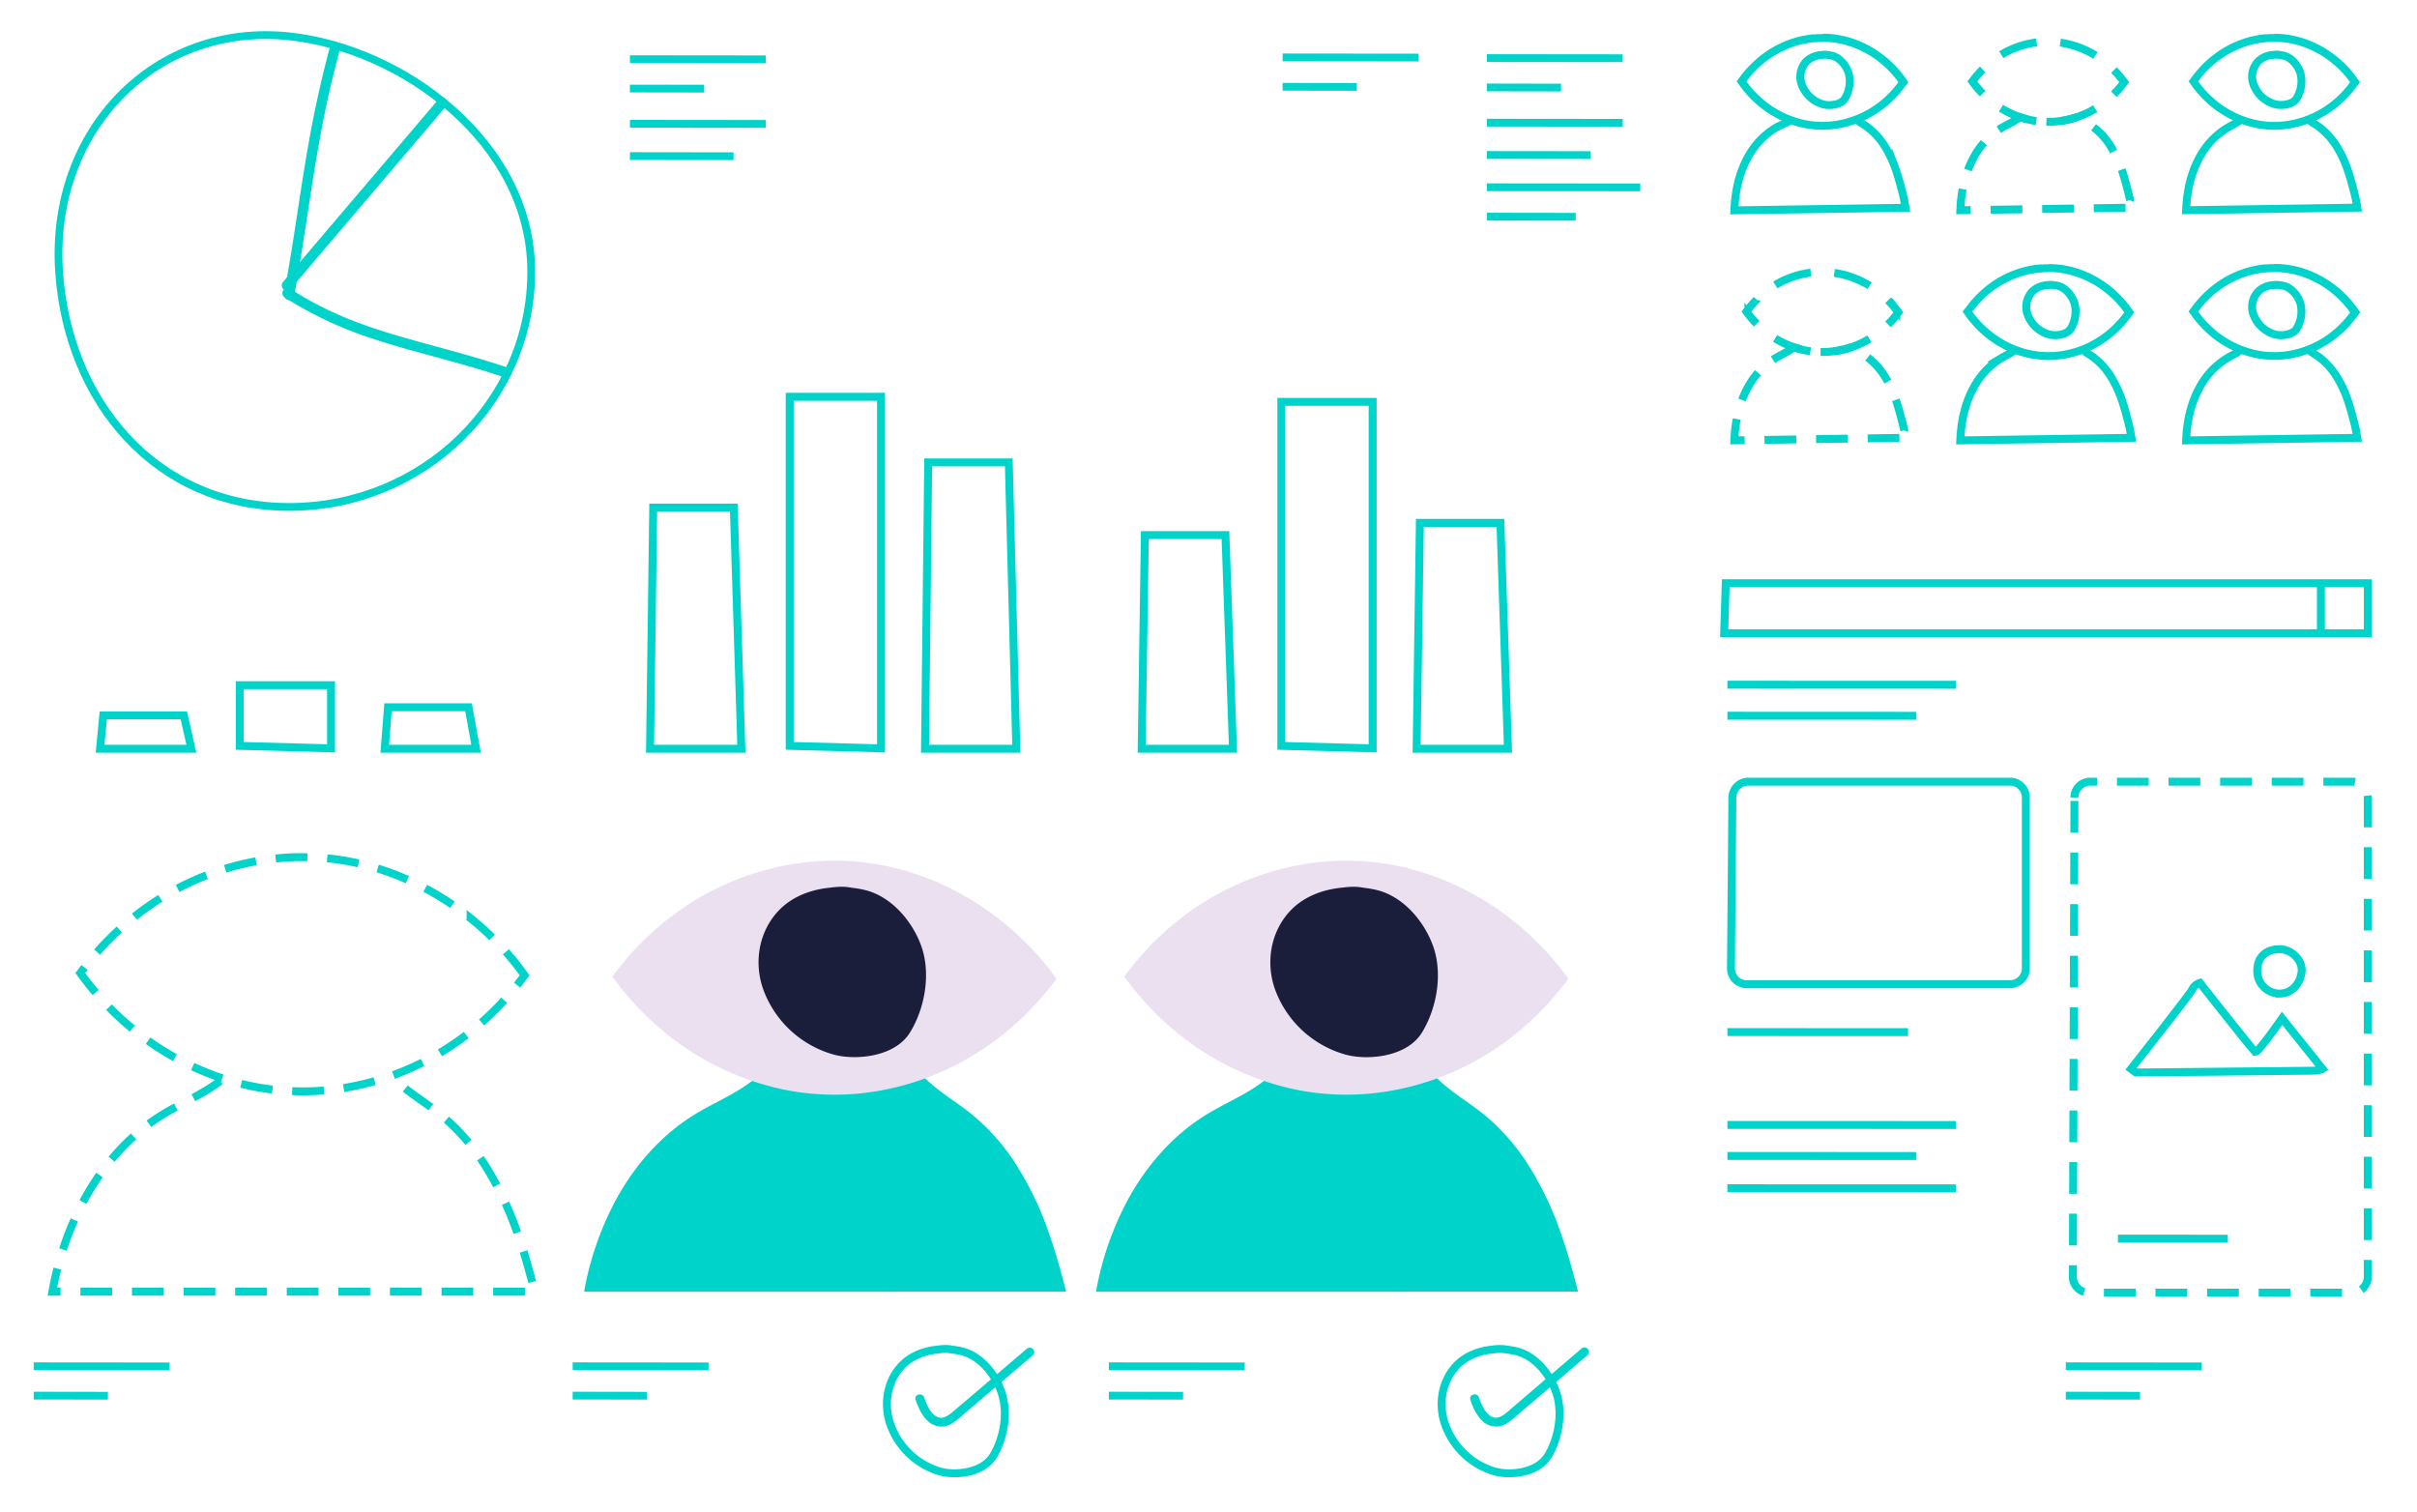 <svg id="bc37bb70-ce27-46e4-a6ca-e35de2aabad5" data-name="a4c3799f-969a-4fcb-aa5e-3def4f4237a6" xmlns="http://www.w3.org/2000/svg" width="1218" height="761.85" viewBox="0 0 1218 761.85">
  <g>
    <g>
      <path d="M111,544.72c-8.43,6.51-18.47,10.69-27.59,16.1-17.52,10.4-31.3,26-41,43.84a155.12,155.12,0,0,0-16,46.27H269.48c-2.18-8.29-4.38-16.58-7.07-24.71-.46-1.4-.94-2.78-1.42-4.16h-.05a163.65,163.65,0,0,0-17.2-35.89A105.7,105.7,0,0,0,219,559.34c-7.05-5.29-14.5-9.85-20.55-15.85" style="fill: none;stroke: #00d4ca;stroke-miterlimit: 10;stroke-width: 4px;stroke-dasharray: 16,10"/>
      <path d="M263.84,492.2l.51-.69-.76-1.05q-1.14-1.56-2.31-3.09a145.42,145.42,0,0,0-14.16-15.81q-3.6-3.49-7.42-6.7c-.85-.72-1.7-1.42-2.56-2.11h0a145.31,145.31,0,0,0-16.76-11.65h0q-2.83-1.68-5.73-3.23l-2.91-1.51c-1-.51-2-1-2.94-1.44h0c-.84-.4-1.68-.79-2.53-1.17A135.22,135.22,0,0,0,188,437c-.67-.2-1.33-.39-2-.57l-2-.54c-2.79-.71-5.6-1.31-8.41-1.83h0a127.5,127.5,0,0,0-22.74-2.1h-3.24c-1.08,0-2.16.06-3.24.11s-2.16.12-3.24.2l-1.61.13-1.62.14c-.94.09-1.87.19-2.81.31q-2.81.33-5.6.78a136,136,0,0,0-13.85,3h0q-6.33,1.74-12.51,4.08a140.71,140.71,0,0,0-21,10c-.6.35-1.19.72-1.79,1.08h0c-1.91,1.16-3.79,2.36-5.66,3.61-.93.63-1.85,1.27-2.76,1.91s-1.82,1.31-2.72,2q-2.88,2.15-5.67,4.44l-1.84,1.55q-1.83,1.56-3.61,3.19c-1.78,1.62-3.52,3.3-5.22,5a147.84,147.84,0,0,0-11.24,12.75c-.54.68-1.06,1.36-1.58,2.05s-1,1.38-1.55,2.08c.93,1.3,1.89,2.58,2.86,3.85A146.69,146.69,0,0,0,60.1,512.61q2.26,2.1,4.6,4.08c.78.66,1.57,1.32,2.36,2a140.42,140.42,0,0,0,56.55,28,127.77,127.77,0,0,0,41.67,2.67,136.61,136.61,0,0,0,57.86-19.65,143.58,143.58,0,0,0,25.16-19.64q4.6-4.5,8.82-9.42c1.41-1.64,2.78-3.32,4.12-5Q262.56,493.93,263.84,492.2Z" style="fill: none;stroke: #00d4ca;stroke-miterlimit: 10;stroke-width: 4px;stroke-dasharray: 16,10"/>
    </g>
    <g>
      <path d="M795.25,650.93c-2.18-8.29-4.38-16.58-7.06-24.71-.46-1.4-.94-2.78-1.43-4.16h0a163.65,163.65,0,0,0-17.2-35.89,105.59,105.59,0,0,0-24.71-26.83c-11.11-8.34-23.21-14.85-29.29-28-5.88-12.79-5.8-26.87-6.74-40.61-.8-11.79-4.66-22.47-15-29a30,30,0,0,0-30-1.29c-10.15,5.33-16,15.33-16.73,26.64-.53,8.15,1.1,16.24,1.71,24.34,0,.49.07,1,.1,1.48.05,11.59-1.77,22.74-10.39,30.58-8.74,7.27-19.5,11.63-29.2,17.39-17.52,10.4-31.3,26-41,43.84a155.12,155.12,0,0,0-16,46.27Z" style="fill: #00d4ca"/>
      <path d="M789.86,493.93l.51-.69c-.25-.35-.5-.7-.76-1-.76-1-1.53-2.08-2.32-3.1a147.34,147.34,0,0,0-14.15-15.81q-3.6-3.49-7.42-6.7c-.85-.71-1.7-1.42-2.57-2.11h0a144.33,144.33,0,0,0-16.75-11.65h0c-1.89-1.12-3.8-2.19-5.73-3.23l-2.91-1.51-2.94-1.44h0c-.84-.4-1.68-.79-2.53-1.17a135.87,135.87,0,0,0-18.23-6.71l-2-.57-2-.53c-2.79-.72-5.6-1.32-8.41-1.84h0a127.5,127.5,0,0,0-22.74-2.1h-3.24c-1.09,0-2.17.06-3.24.12s-2.16.11-3.24.19l-1.62.14-1.61.13c-.94.09-1.88.2-2.81.31-1.87.22-3.73.48-5.6.79a130.85,130.85,0,0,0-13.85,3h0c-4.22,1.15-8.4,2.51-12.51,4.07a140.17,140.17,0,0,0-21,10l-1.79,1.08h0c-1.92,1.16-3.8,2.37-5.66,3.62-.93.62-1.85,1.26-2.76,1.91s-1.82,1.3-2.72,2c-1.93,1.43-3.81,2.92-5.67,4.45l-1.84,1.54c-1.22,1-2.42,2.11-3.61,3.19-1.78,1.63-3.52,3.29-5.22,5a146.47,146.47,0,0,0-11.25,12.75c-.53.67-1.05,1.36-1.58,2s-1,1.38-1.54,2.08c.93,1.3,1.88,2.59,2.86,3.85a145.27,145.27,0,0,0,16.68,18.29q2.26,2.1,4.6,4.08c.78.67,1.57,1.32,2.36,2a140.42,140.42,0,0,0,56.55,28,126.09,126.09,0,0,0,28.84,3.31q6.42,0,12.83-.63a136.9,136.9,0,0,0,57.86-19.66,143.11,143.11,0,0,0,25.16-19.64q4.6-4.5,8.82-9.42,2.12-2.46,4.12-5Q788.59,495.66,789.86,493.93Z" style="fill: #ebe0f0"/>
      <path d="M722.91,479.05c-3.8-13-15-27.37-29.65-30.64a52.88,52.88,0,0,0-6-1,26.68,26.68,0,0,0-5.57-.52,42.88,42.88,0,0,0-5.3.44c-9.42.87-18.61,4.25-25.17,10.65-11.11,10.87-13.76,27.55-8.32,41.62A53,53,0,0,0,678,531.45c10.67,3,30.91,1.54,38.64-11.2C723.89,508.3,726.71,492.11,722.91,479.05Z" style="fill: #1a1e3b"/>
    </g>
    <g>
      <path d="M537.29,650.93c-2.18-8.29-4.38-16.58-7.07-24.71-.46-1.4-.94-2.78-1.42-4.16h0a163.65,163.65,0,0,0-17.2-35.89,105.75,105.75,0,0,0-24.71-26.83c-11.12-8.34-23.22-14.85-29.29-28-5.88-12.79-5.8-26.87-6.74-40.61-.8-11.79-4.66-22.47-15-29a29.93,29.93,0,0,0-30-1.29c-10.16,5.33-16,15.33-16.74,26.64-.53,8.15,1.11,16.24,1.72,24.34,0,.49.07,1,.09,1.48.05,11.59-1.76,22.74-10.38,30.58-8.74,7.27-19.5,11.63-29.2,17.39-17.52,10.4-31.3,26-41,43.84a155.12,155.12,0,0,0-16,46.27Z" style="fill: #00d4ca"/>
      <path d="M531.9,493.93l.51-.69-.76-1c-.76-1-1.53-2.08-2.32-3.1a147.34,147.34,0,0,0-14.15-15.81q-3.6-3.49-7.42-6.7c-.85-.71-1.71-1.42-2.57-2.11h0a144.45,144.45,0,0,0-16.76-11.65h0c-1.88-1.12-3.79-2.19-5.72-3.23l-2.91-1.51c-1-.51-2-1-2.95-1.44h0c-.83-.4-1.68-.79-2.52-1.17a137.25,137.25,0,0,0-18.23-6.71l-2-.57-2-.53c-2.79-.72-5.6-1.32-8.42-1.84h0a127.47,127.47,0,0,0-22.73-2.1H417.7c-1.08,0-2.16.06-3.24.12s-2.15.11-3.23.19l-1.62.14-1.61.13c-.94.09-1.88.2-2.81.31-1.88.22-3.74.48-5.6.79a130.85,130.85,0,0,0-13.85,3h0c-4.22,1.15-8.4,2.51-12.51,4.07a140.17,140.17,0,0,0-21,10l-1.79,1.08h0c-1.92,1.16-3.8,2.37-5.66,3.62-.93.62-1.85,1.26-2.76,1.91s-1.83,1.3-2.73,2c-1.92,1.43-3.81,2.92-5.66,4.45l-1.84,1.54c-1.22,1-2.42,2.11-3.61,3.19-1.78,1.63-3.52,3.29-5.22,5a146.47,146.47,0,0,0-11.25,12.75c-.53.67-1.06,1.36-1.58,2s-1,1.38-1.55,2.08c.94,1.3,1.89,2.59,2.86,3.85a145.35,145.35,0,0,0,16.69,18.29q2.26,2.1,4.6,4.08l2.36,2a140.42,140.42,0,0,0,56.55,28,126.09,126.09,0,0,0,28.84,3.31q6.42,0,12.82-.63a136.63,136.63,0,0,0,57.86-19.66,142.35,142.35,0,0,0,25.17-19.64q4.59-4.5,8.82-9.42c1.41-1.64,2.79-3.31,4.12-5C530.18,496.22,531,495.08,531.9,493.93Z" style="fill: #ebe0f0"/>
      <path d="M465,479.05c-3.8-13-15-27.37-29.65-30.64a52.88,52.88,0,0,0-6-1,26.84,26.84,0,0,0-5.58-.52,44.57,44.57,0,0,0-5.29.44c-9.43.87-18.61,4.25-25.17,10.65-11.12,10.87-13.76,27.55-8.32,41.62a53,53,0,0,0,35,31.82c10.68,3,30.92,1.54,38.65-11.2C465.93,508.3,468.75,492.11,465,479.05Z" style="fill: #1a1e3b"/>
    </g>
    <polygon points="96.44 377.35 92.64 360.52 52.04 360.52 50.42 377.35 96.44 377.35" style="fill: none;stroke: #00d4ca;stroke-miterlimit: 10;stroke-width: 4px"/>
    <polygon points="166.82 377.14 166.82 345.31 120.81 345.31 120.81 375.89 166.82 377.14" style="fill: none;stroke: #00d4ca;stroke-miterlimit: 10;stroke-width: 4px"/>
    <polygon points="373.59 377.35 369.79 255.8 329.18 255.8 327.57 377.35 373.59 377.35" style="fill: none;stroke: #00d4ca;stroke-miterlimit: 10;stroke-width: 4px"/>
    <polygon points="512.16 377.35 508.36 233.03 467.75 233.03 466.14 377.35 512.16 377.35" style="fill: none;stroke: #00d4ca;stroke-miterlimit: 10;stroke-width: 4px"/>
    <polygon points="239.91 377.35 236.11 356.43 195.51 356.43 193.89 377.35 239.91 377.35" style="fill: none;stroke: #00d4ca;stroke-miterlimit: 10;stroke-width: 4px"/>
    <polygon points="443.97 377.14 443.97 199.98 397.95 199.98 397.95 375.89 443.97 377.14" style="fill: none;stroke: #00d4ca;stroke-miterlimit: 10;stroke-width: 4px"/>
    <polygon points="621.34 377.35 617.54 269.66 576.93 269.66 575.32 377.35 621.34 377.35" style="fill: none;stroke: #00d4ca;stroke-miterlimit: 10;stroke-width: 4px"/>
    <polygon points="759.91 377.35 756.11 263.51 715.51 263.51 713.89 377.35 759.91 377.35" style="fill: none;stroke: #00d4ca;stroke-miterlimit: 10;stroke-width: 4px"/>
    <polygon points="691.72 377.14 691.72 202.54 645.7 202.54 645.7 375.89 691.72 377.14" style="fill: none;stroke: #00d4ca;stroke-miterlimit: 10;stroke-width: 4px"/>
  </g>
  <g>
    <g>
      <path d="M951.42,163.49a37.85,37.85,0,0,0,2.74-2.94c.48-.56,1-1.13,1.41-1.72.3-.38.59-.77.89-1.17.06-.07.11-.15.17-.23l-.26-.36c-.26-.35-.52-.71-.79-1.06a50.89,50.89,0,0,0-4.11-4.69" style="fill: none;stroke: #00d4ca;stroke-miterlimit: 10;stroke-width: 4px"/>
      <path d="M942.15,144c-.18-.12-.37-.23-.56-.34-.64-.39-1.3-.75-2-1.11-.33-.17-.66-.35-1-.51l-1-.5-.86-.4a46.15,46.15,0,0,0-6.24-2.29l-.69-.2-.68-.18q-1.44-.36-2.88-.63h0a44.16,44.16,0,0,0-7.78-.72h-2.22l-1.1.07-.56.05H914l-1,.11q-1,.1-1.92.27a45.19,45.19,0,0,0-4.73,1h0c-1.45.39-2.87.86-4.28,1.39a48.62,48.62,0,0,0-7.17,3.43l-.61.37c-.65.4-1.3.81-1.93,1.24l-1,.65-.93.68-.84.63" style="fill: none;stroke: #00d4ca;stroke-miterlimit: 10;stroke-width: 4px;stroke-dasharray: 19.043,11.902"/>
      <path d="M885.29,151c-.09.1-.19.19-.29.29a49.67,49.67,0,0,0-3.84,4.36c-.19.23-.37.47-.55.7l-.52.71c.31.45.64.89,1,1.32a50.05,50.05,0,0,0,4.19,4.79" style="fill: none;stroke: #00d4ca;stroke-miterlimit: 10;stroke-width: 4px"/>
      <path d="M894.56,170.55a47.32,47.32,0,0,0,13.93,5.75,43.76,43.76,0,0,0,9.87,1.13,42.82,42.82,0,0,0,4.38-.22,46.54,46.54,0,0,0,19.79-6.72,47.88,47.88,0,0,0,4.43-3.07" style="fill: none;stroke: #00d4ca;stroke-miterlimit: 10;stroke-width: 4px;stroke-dasharray: 19.044,11.903"/>
    </g>
    <path d="M959.58,216.91a.32.32,0,0,0,0-.27c-.15-.64-.31-1.28-.47-1.92-.06-.31-.13-.62-.19-.93-.15-.53-.29-1.06-.43-1.6-.82-3.11-1.63-6.22-2.64-9.28-.15-.47-.32-.95-.48-1.42h0a56.37,56.37,0,0,0-5.88-12.28A36,36,0,0,0,941,180a66.71,66.71,0,0,1-7-5.42,45.62,45.62,0,0,1-11.28,2.59,42.82,42.82,0,0,1-4.38.22,43.76,43.76,0,0,1-9.87-1.13,42.07,42.07,0,0,1-4.4-1.27c-2.88,2.23-6.3,3.66-9.42,5.51a38.76,38.76,0,0,0-14,15c-4.48,8.21-6.25,17.24-6.65,26.42l86.26-1.3C960.05,219.41,959.82,218.16,959.58,216.91Z" style="fill: none;stroke: #00d4ca;stroke-miterlimit: 10;stroke-width: 4px;stroke-dasharray: 16,10"/>
  </g>
  <g>
    <path d="M1015.91,176c-2.88,2.23-4.31,2.66-7.42,4.51a38.83,38.83,0,0,0-14,15c-4.47,8.21-6.25,17.24-6.64,26.42l86.25-1.3c-.2-1.25-.43-2.5-.67-3.75a.32.32,0,0,0,0-.27c-.16-.64-.31-1.28-.47-1.92-.07-.31-.13-.62-.2-.93-.14-.53-.29-1.06-.43-1.6-.81-3.11-1.62-6.22-2.63-9.28-.16-.47-.32-.95-.49-1.42h0a55.47,55.47,0,0,0-5.88-12.28,36,36,0,0,0-8.45-9.17c-2.41-1.81-4-2.37-6-4.42" style="fill: none;stroke: #00d4ca;stroke-miterlimit: 10;stroke-width: 4px"/>
    <path d="M1032.2,137.07h.12a44,44,0,0,1,7.77.72h0q1.46.27,2.88.63l.69.18.69.2a46,46,0,0,1,6.23,2.29l.87.4,1,.5c.34.16.67.34,1,.51l2,1.11a48.17,48.17,0,0,1,5.73,4l.88.72c.86.74,1.71,1.5,2.53,2.29a49.71,49.71,0,0,1,4.84,5.41l.8,1.06.26.36-.18.23c-.29.4-.59.79-.89,1.17-.46.59-.92,1.16-1.41,1.72-1,1.12-2,2.2-3,3.22a48.64,48.64,0,0,1-8.61,6.72,46.54,46.54,0,0,1-19.79,6.72,42.82,42.82,0,0,1-4.38.22h0a43.61,43.61,0,0,1-9.86-1.13,48.06,48.06,0,0,1-19.34-9.59c-.28-.22-.54-.44-.81-.67-.53-.45-1.06-.92-1.57-1.39a49.09,49.09,0,0,1-5.71-6.26l-1-1.32c.17-.24.35-.47.53-.71l.54-.7a49.78,49.78,0,0,1,3.85-4.36c.58-.59,1.17-1.16,1.78-1.71.41-.38.82-.74,1.24-1.09l.63-.53c.63-.53,1.28-1,1.93-1.52l.93-.68,1-.65c.64-.43,1.28-.84,1.94-1.24l.61-.37a47.53,47.53,0,0,1,7.16-3.43c1.41-.53,2.84-1,4.28-1.39h0a44.84,44.84,0,0,1,4.74-1c.64-.11,1.27-.2,1.92-.27l1-.11h.55l.55-.05,1.11-.07h2.11m0-4H1030l-1.21.07h-1.2l-1,.12c-.69.08-1.39.18-2.08.29a50.25,50.25,0,0,0-5.15,1.12c-1.57.43-3.13.94-4.65,1.51A53.15,53.15,0,0,0,1007,140l-.54.32-.13.08c-.7.43-1.41.88-2.09,1.34-.35.23-.69.47-1,.71l-1,.73c-.71.53-1.42,1.08-2.1,1.64l-.68.57c-.45.39-.9.78-1.33,1.18-.66.6-1.31,1.22-1.94,1.86a56,56,0,0,0-4.15,4.7l-.58.75-.57.78L989,157.05l1.69,2.35c.34.48.7,1,1.06,1.43a54,54,0,0,0,6.16,6.75c.55.51,1.12,1,1.7,1.51l.87.73a52,52,0,0,0,21,10.37,47,47,0,0,0,10.77,1.24,47.66,47.66,0,0,0,4.78-.24,51.08,51.08,0,0,0,21.49-7.29,52.88,52.88,0,0,0,9.31-7.27c1.13-1.1,2.23-2.27,3.26-3.48.52-.6,1-1.22,1.52-1.85.32-.41.65-.83,1-1.26l.06-.07.13-.18,1.7-2.34-1.68-2.35-.2-.28-.08-.11-.86-1.14a54.65,54.65,0,0,0-5.23-5.84c-.87-.85-1.8-1.68-2.74-2.48l-.94-.78a56.15,56.15,0,0,0-6.2-4.3c-.7-.42-1.41-.82-2.12-1.19-.35-.2-.71-.38-1.08-.56s-.72-.37-1.09-.54l-.94-.43a52.16,52.16,0,0,0-6.76-2.5l-.74-.2-.76-.2c-1-.26-2.06-.49-3.14-.69a48.32,48.32,0,0,0-8.49-.79Z" style="fill: #00d4ca"/>
    <path d="M1033.43,145.59a4.78,4.78,0,0,1,1,.1h.36a14.24,14.24,0,0,1,1.59.26c3.43.76,6.25,4.53,7.17,7.69a14.56,14.56,0,0,1-1.72,10.9c-1.06,1.74-4,2.36-6.17,2.36a9.26,9.26,0,0,1-2.56-.31,14.1,14.1,0,0,1-9.33-8.47,9.33,9.33,0,0,1,1.91-9.93,10.19,10.19,0,0,1,6.18-2.52h.21a9.51,9.51,0,0,1,1.31-.1h.07m0-4h-.14a15.58,15.58,0,0,0-1.81.14,14.09,14.09,0,0,0-8.61,3.65,13.22,13.22,0,0,0-2.85,14.23,18.15,18.15,0,0,0,12,10.89,13.94,13.94,0,0,0,3.63.45c3.53,0,7.68-1.13,9.59-4.28a18.58,18.58,0,0,0,2.14-14.1c-1.3-4.45-5.12-9.36-10.14-10.48-.67-.14-1.33-.25-2-.33a9.46,9.46,0,0,0-1.76-.17Z" style="fill: #00d4ca"/>
  </g>
  <g>
    <path d="M1129.72,176c-2.88,2.23-4.3,2.66-7.42,4.51a38.76,38.76,0,0,0-14,15c-4.48,8.21-6.25,17.24-6.65,26.42l86.26-1.3c-.21-1.25-.44-2.5-.68-3.75a.42.42,0,0,0,0-.27l-.48-1.92c-.06-.31-.13-.62-.19-.93-.15-.53-.29-1.06-.43-1.6-.82-3.11-1.63-6.22-2.64-9.28-.15-.47-.32-.95-.48-1.42h0a56.37,56.37,0,0,0-5.88-12.28,36.17,36.17,0,0,0-8.45-9.17c-2.42-1.81-4-2.37-6-4.42" style="fill: none;stroke: #00d4ca;stroke-miterlimit: 10;stroke-width: 4px"/>
    <path d="M1146,137.07h.12a44.16,44.16,0,0,1,7.78.72h0q1.44.27,2.88.63l.68.18.69.2a46.15,46.15,0,0,1,6.24,2.29l.86.4h0l1,.5,1,.51c.66.36,1.32.72,2,1.11a48.17,48.17,0,0,1,5.73,4l.88.72c.87.74,1.72,1.5,2.54,2.29a52.81,52.81,0,0,1,4.84,5.41c.27.35.53.71.79,1.06l.26.36c-.06.08-.11.16-.17.23-.29.4-.59.79-.89,1.17-.46.59-.93,1.16-1.41,1.72-1,1.12-2,2.2-3,3.22a49,49,0,0,1-8.6,6.72,46.63,46.63,0,0,1-19.8,6.72,42.82,42.82,0,0,1-4.38.22h0a43.76,43.76,0,0,1-9.87-1.13,48.06,48.06,0,0,1-19.34-9.59L1116,166c-.53-.45-1-.92-1.57-1.39a51.35,51.35,0,0,1-5.71-6.26l-1-1.32.52-.71c.18-.23.36-.47.55-.7a49.67,49.67,0,0,1,3.84-4.36c.58-.59,1.18-1.16,1.79-1.71.4-.38.82-.74,1.23-1.09l.63-.53c.64-.53,1.28-1,1.94-1.52l.93-.68.95-.65c.63-.43,1.28-.84,1.93-1.24l.61-.37a48.62,48.62,0,0,1,7.17-3.43c1.41-.53,2.83-1,4.28-1.39a45.19,45.19,0,0,1,4.73-1q1-.17,1.92-.27l1-.11h.55l.56-.05,1.1-.07h2.11m0-4h-2.29l-1.2.07h-1.21l-1,.12c-.7.08-1.4.18-2.09.29q-2.6.44-5.15,1.12c-1.56.43-3.13.94-4.64,1.51a51.78,51.78,0,0,0-7.77,3.72l-.53.32-.13.08c-.71.43-1.41.88-2.1,1.34l-1,.71c-.34.24-.68.48-1,.73-.71.53-1.41,1.08-2.1,1.64l-.68.57-1.33,1.18c-.65.6-1.3,1.22-1.93,1.86a56,56,0,0,0-4.15,4.7l-.58.75-.58.78-1.7,2.33,1.68,2.35c.35.48.7,1,1.06,1.43a55.49,55.49,0,0,0,6.16,6.75c.56.51,1.13,1,1.7,1.51l.87.73a52.22,52.22,0,0,0,21,10.37,47.11,47.11,0,0,0,10.78,1.24,47.66,47.66,0,0,0,4.78-.24,51.08,51.08,0,0,0,21.49-7.29,52.88,52.88,0,0,0,9.31-7.27c1.13-1.1,2.22-2.27,3.26-3.48.51-.6,1-1.22,1.51-1.85.33-.41.67-.83,1-1.26l.06-.07.13-.18,1.71-2.34-1.69-2.35-.19-.27-.09-.12c-.28-.38-.56-.77-.85-1.14a54.65,54.65,0,0,0-5.23-5.84c-.88-.85-1.8-1.68-2.74-2.48l-1-.78a55.22,55.22,0,0,0-6.2-4.3c-.69-.42-1.41-.82-2.11-1.19-.36-.2-.72-.38-1.08-.56l-1.09-.54-.94-.43a50.86,50.86,0,0,0-6.77-2.5l-.73-.2-.76-.2c-1-.26-2.07-.49-3.15-.69a48.32,48.32,0,0,0-8.49-.79Z" style="fill: #00d4ca"/>
    <path d="M1147.25,145.59a4.78,4.78,0,0,1,1,.1h.36a14.41,14.41,0,0,1,1.6.26c3.42.76,6.25,4.53,7.17,7.69a14.61,14.61,0,0,1-1.73,10.9c-1,1.74-4,2.36-6.17,2.36a9.14,9.14,0,0,1-2.55-.31,14.1,14.1,0,0,1-9.33-8.47,9.28,9.28,0,0,1,1.91-9.93,10.16,10.16,0,0,1,6.18-2.52h.2a9.51,9.51,0,0,1,1.31-.1h.08m0-4h-.15a15.58,15.58,0,0,0-1.81.14,14.09,14.09,0,0,0-8.61,3.65,13.28,13.28,0,0,0-2.85,14.23,18.17,18.17,0,0,0,12,10.89,13.81,13.81,0,0,0,3.62.45c3.54,0,7.68-1.13,9.59-4.28a18.59,18.59,0,0,0,2.15-14.1c-1.3-4.45-5.12-9.36-10.14-10.48-.67-.14-1.33-.25-2-.33a9.46,9.46,0,0,0-1.76-.17Z" style="fill: #00d4ca"/>
  </g>
  <g>
    <path d="M903.09,60c-2.88,2.22-5.3,2.66-8.42,4.51a38.76,38.76,0,0,0-14,15c-4.5,8.23-6.27,17.26-6.67,26.49l86.26-1.3c-.21-1.25-.44-2.5-.68-3.75a.32.32,0,0,0,0-.27c-.15-.64-.31-1.28-.47-1.92-.06-.31-.13-.62-.19-.93-.15-.53-.29-1.07-.43-1.6-.82-3.11-1.63-6.23-2.64-9.28-.15-.48-.32-1-.48-1.42h0A56.47,56.47,0,0,0,949.5,73.2,36.15,36.15,0,0,0,941,64c-2.41-1.8-4-2.36-6-4.41" style="fill: none;stroke: #00d4ca;stroke-miterlimit: 10;stroke-width: 4px"/>
    <path d="M918.38,21.06h.12a44.16,44.16,0,0,1,7.78.72h0c1,.18,1.92.38,2.88.63l.68.18.69.2a46.15,46.15,0,0,1,6.24,2.29l.86.4,1,.49,1,.52c.66.35,1.32.72,2,1.11a48.17,48.17,0,0,1,5.73,4l.88.72c.87.73,1.72,1.5,2.54,2.29a50.09,50.09,0,0,1,4.8,5.39c.27.35.53.7.79,1.06l.26.36-.17.23c-.3.4-.59.79-.89,1.17-.46.59-.93,1.16-1.41,1.72q-1.44,1.68-3,3.22a49.11,49.11,0,0,1-8.61,6.72,46.86,46.86,0,0,1-19.79,6.72,42.82,42.82,0,0,1-4.38.22h0a43.76,43.76,0,0,1-9.87-1.13,48.06,48.06,0,0,1-19.34-9.59l-.81-.67c-.53-.45-1.05-.92-1.57-1.4a49.69,49.69,0,0,1-5.71-6.25l-1-1.32.52-.71c.18-.24.36-.47.55-.7A49.78,49.78,0,0,1,885,35.29c.58-.59,1.18-1.16,1.79-1.72.4-.37.82-.73,1.23-1.09l.63-.53c.64-.52,1.28-1,1.94-1.52l.93-.67,1-.65c.63-.43,1.28-.84,1.93-1.24l.61-.37a47.64,47.64,0,0,1,7.17-3.43c1.41-.54,2.83-1,4.28-1.4h0a47.9,47.9,0,0,1,4.73-1c.64-.1,1.28-.19,1.92-.26l1-.11.55-.05h.56l1.1-.07h2.11m0-4H917.3l-1.21.05a6.91,6.91,0,0,0-1.2.07h-1.21l-1,.11c-.7.09-1.4.18-2.09.3a50.53,50.53,0,0,0-9.79,2.63,52.06,52.06,0,0,0-7.8,3.71l-.53.32-.13.08c-.71.43-1.41.88-2.1,1.34l-1,.7-1,.74c-.71.52-1.41,1.08-2.1,1.64l-.68.57-1.33,1.18c-.65.6-1.3,1.22-1.93,1.85a55.17,55.17,0,0,0-4.2,4.71l-.58.75-.58.77L875.15,41l1.68,2.35c.35.48.7,1,1.06,1.42a54.78,54.78,0,0,0,6.16,6.76c.56.51,1.13,1,1.7,1.51l.87.72a52.43,52.43,0,0,0,21,10.38,47.55,47.55,0,0,0,15.56,1,51.13,51.13,0,0,0,21.49-7.29A52.88,52.88,0,0,0,954,50.58c1.13-1.1,2.22-2.27,3.26-3.48.51-.6,1-1.22,1.51-1.85l1-1.26.06-.08.13-.18,1.71-2.33L960,39l-.2-.27-.08-.11c-.28-.39-.56-.77-.85-1.14a54.65,54.65,0,0,0-5.23-5.84c-.88-.85-1.8-1.68-2.74-2.48l-1-.78a53.08,53.08,0,0,0-6.2-4.3c-.69-.42-1.41-.82-2.11-1.2l-1.08-.56-1.09-.53-.94-.44a51.33,51.33,0,0,0-6.77-2.49l-.74-.21-.75-.2c-1-.25-2.07-.49-3.15-.68a47.39,47.39,0,0,0-8.49-.79Z" style="fill: #00d4ca"/>
    <path d="M919.62,29.57a5.56,5.56,0,0,1,1,.1H921a14.41,14.41,0,0,1,1.6.26c3.42.76,6.25,4.53,7.17,7.69a14.63,14.63,0,0,1-1.75,11c-1,1.74-4,2.35-6.17,2.35a9.94,9.94,0,0,1-2.55-.3,14.13,14.13,0,0,1-9.34-8.47,9.31,9.31,0,0,1,1.92-9.93A10.06,10.06,0,0,1,918,29.71h.2a11.38,11.38,0,0,1,1.31-.11h.08m0-4h-.15a14,14,0,0,0-1.81.15A14.09,14.09,0,0,0,909,29.4a13.29,13.29,0,0,0-2.82,14.2,18.17,18.17,0,0,0,12,10.89,14.24,14.24,0,0,0,3.62.44c3.54,0,7.68-1.13,9.59-4.28a18.56,18.56,0,0,0,2.15-14.09c-1.3-4.46-5.12-9.36-10.14-10.48-.66-.14-1.33-.25-2-.33a10.4,10.4,0,0,0-1.76-.18Z" style="fill: #00d4ca"/>
  </g>
  <g>
    <g>
      <path d="M1065.24,47.48q1.42-1.41,2.73-2.94a20.4,20.4,0,0,0,1.41-1.72c.3-.38.6-.77.89-1.17l.18-.23-.26-.36c-.26-.36-.53-.71-.8-1.06a49.44,49.44,0,0,0-4.11-4.69" style="fill: none;stroke: #00d4ca;stroke-miterlimit: 10;stroke-width: 4px"/>
      <path d="M1056,27.94l-.56-.34c-.65-.39-1.3-.76-2-1.11l-1-.52-1-.49-.87-.4a46,46,0,0,0-6.23-2.29l-.69-.2-.69-.18c-1-.25-1.91-.45-2.88-.63h0a44,44,0,0,0-7.77-.72h-2.22l-1.11.07h-.55l-.55.05-1,.11c-.65.07-1.28.16-1.92.26-1.59.26-3.17.61-4.74,1h0c-1.44.4-2.87.86-4.28,1.4a47.53,47.53,0,0,0-7.16,3.43l-.61.37c-.66.4-1.3.81-1.94,1.24l-1,.65-.93.67-.83.64" style="fill: none;stroke: #00d4ca;stroke-miterlimit: 10;stroke-width: 4px;stroke-dasharray: 19.043,11.902"/>
      <path d="M999.11,35a4,4,0,0,0-.29.29A49.45,49.45,0,0,0,995,39.65l-.54.7c-.18.23-.36.47-.53.71.32.45.65.88,1,1.32a50,50,0,0,0,4.18,4.78" style="fill: none;stroke: #00d4ca;stroke-miterlimit: 10;stroke-width: 4px"/>
      <path d="M1008.37,54.54a47.65,47.65,0,0,0,13.94,5.75,43.61,43.61,0,0,0,9.86,1.13,42.87,42.87,0,0,0,4.39-.22,46.86,46.86,0,0,0,19.79-6.72,47.88,47.88,0,0,0,4.43-3.07" style="fill: none;stroke: #00d4ca;stroke-miterlimit: 10;stroke-width: 4px;stroke-dasharray: 19.044,11.903"/>
    </g>
    <path d="M1073.4,100.9a.32.32,0,0,0,0-.27c-.16-.64-.31-1.28-.47-1.92-.07-.31-.13-.62-.2-.93l-.43-1.6c-.81-3.11-1.62-6.23-2.63-9.28-.16-.48-.32-1-.49-1.42h0a55.47,55.47,0,0,0-5.88-12.28,36,36,0,0,0-8.45-9.18,65.31,65.31,0,0,1-7-5.41,46.35,46.35,0,0,1-11.27,2.59,42.87,42.87,0,0,1-4.39.22,43.61,43.61,0,0,1-9.86-1.13,43.87,43.87,0,0,1-4.4-1.27c-2.88,2.22-6.31,3.66-9.42,5.51a38.83,38.83,0,0,0-14,15c-4.47,8.21-6.25,17.24-6.64,26.42l86.25-1.3C1073.87,103.4,1073.64,102.15,1073.4,100.9Z" style="fill: none;stroke: #00d4ca;stroke-miterlimit: 10;stroke-width: 4px;stroke-dasharray: 16,10"/>
  </g>
  <g>
    <path d="M1129.72,60c-2.88,2.22-4.3,2.66-7.42,4.51a38.76,38.76,0,0,0-14,15c-4.48,8.21-6.25,17.24-6.65,26.42l86.26-1.3c-.21-1.25-.44-2.5-.68-3.75a.42.42,0,0,0,0-.27l-.48-1.92c-.06-.31-.13-.62-.19-.93-.15-.53-.29-1.07-.43-1.6-.82-3.11-1.63-6.23-2.64-9.28-.15-.48-.32-1-.48-1.42h0a56.37,56.37,0,0,0-5.88-12.28,36.57,36.57,0,0,0-8.45-9.18c-2.42-1.8-4-2.36-6-4.41" style="fill: none;stroke: #00d4ca;stroke-miterlimit: 10;stroke-width: 4px"/>
    <path d="M1146,21.06h.12a44.16,44.16,0,0,1,7.78.72h0c1,.18,1.92.38,2.88.63l.68.18.69.2a46.15,46.15,0,0,1,6.24,2.29l.86.4h0l1,.49,1,.52c.66.35,1.32.72,2,1.11a48.17,48.17,0,0,1,5.73,4l.88.72c.87.73,1.72,1.5,2.54,2.29a50.67,50.67,0,0,1,4.84,5.41c.27.35.53.7.79,1.06l.26.36-.17.23c-.29.4-.59.79-.89,1.17-.46.59-.93,1.16-1.41,1.72q-1.44,1.68-3,3.22a49,49,0,0,1-8.6,6.72,46.91,46.91,0,0,1-19.8,6.72,42.82,42.82,0,0,1-4.38.22h0a43.76,43.76,0,0,1-9.87-1.13,48.06,48.06,0,0,1-19.34-9.59L1116,50c-.53-.45-1-.92-1.57-1.4a49.69,49.69,0,0,1-5.71-6.25l-1-1.32.52-.71c.18-.24.36-.47.55-.7a49.67,49.67,0,0,1,3.84-4.36c.58-.59,1.18-1.16,1.79-1.72.4-.37.82-.73,1.23-1.09l.63-.53c.64-.52,1.28-1,1.94-1.52l.93-.67.95-.65c.63-.43,1.28-.84,1.93-1.24l.61-.37a47.64,47.64,0,0,1,7.17-3.43c1.41-.54,2.83-1,4.28-1.4a47.9,47.9,0,0,1,4.73-1c.64-.1,1.28-.19,1.92-.26l1-.11.55-.05h.56l1.1-.07h2.11m0-4H1145l-1.21.05a6.91,6.91,0,0,0-1.2.07h-1.21l-1,.11c-.7.09-1.4.18-2.09.3a50.53,50.53,0,0,0-9.79,2.63,51.78,51.78,0,0,0-7.77,3.72l-.53.32-.13.08c-.71.43-1.41.88-2.1,1.34l-1,.7-1,.74c-.71.52-1.41,1.08-2.1,1.64l-.68.57-1.33,1.18c-.65.6-1.3,1.22-1.93,1.85a56.34,56.34,0,0,0-4.15,4.71l-.58.75-.58.77L1102.9,41l1.68,2.35c.35.48.7,1,1.06,1.42a54.78,54.78,0,0,0,6.16,6.76c.56.51,1.13,1,1.7,1.51l.87.72a52.43,52.43,0,0,0,21,10.38,46.14,46.14,0,0,0,15.41,1,51.13,51.13,0,0,0,21.49-7.29,52.88,52.88,0,0,0,9.31-7.27c1.13-1.1,2.22-2.27,3.26-3.48.51-.6,1-1.22,1.51-1.85.33-.41.67-.83,1-1.26l.06-.08.13-.18,1.71-2.33-1.69-2.36-.19-.26-.09-.12c-.28-.39-.56-.77-.85-1.14a54.65,54.65,0,0,0-5.23-5.84c-.88-.85-1.8-1.68-2.74-2.48l-1-.78a53.08,53.08,0,0,0-6.2-4.3c-.69-.42-1.41-.82-2.11-1.2l-1.08-.56-1.09-.53-.94-.44a50.82,50.82,0,0,0-6.77-2.49l-.73-.21-.76-.2c-1-.25-2.07-.49-3.15-.68a47.39,47.39,0,0,0-8.49-.79Z" style="fill: #00d4ca"/>
    <path d="M1147.25,29.57a5.56,5.56,0,0,1,1,.1h.36a14.41,14.41,0,0,1,1.6.26c3.42.76,6.25,4.53,7.17,7.69a14.61,14.61,0,0,1-1.73,10.9c-1,1.74-4,2.35-6.17,2.35a9.94,9.94,0,0,1-2.55-.3,14.1,14.1,0,0,1-9.33-8.47,9.28,9.28,0,0,1,1.91-9.93,10,10,0,0,1,6.18-2.52h.2a11.38,11.38,0,0,1,1.31-.11h.08m0-4h-.15a14,14,0,0,0-1.81.15,14.09,14.09,0,0,0-8.61,3.65,13.28,13.28,0,0,0-2.85,14.23,18.17,18.17,0,0,0,12,10.89,14.24,14.24,0,0,0,3.62.44c3.54,0,7.68-1.13,9.59-4.28a18.56,18.56,0,0,0,2.15-14.09c-1.3-4.46-5.12-9.36-10.14-10.48-.66-.14-1.33-.25-2-.33a10.4,10.4,0,0,0-1.76-.18Z" style="fill: #00d4ca"/>
  </g>
  <g>
    <line x1="749.26" y1="109.17" x2="794.05" y2="109.24" style="fill: none;stroke: #00d4ca;stroke-miterlimit: 10;stroke-width: 3.917px"/>
    <line x1="749.26" y1="94.37" x2="826.6" y2="94.44" style="fill: none;stroke: #00d4ca;stroke-miterlimit: 10;stroke-width: 3.917px"/>
    <line x1="749.26" y1="78.1" x2="801.45" y2="78.16" style="fill: none;stroke: #00d4ca;stroke-miterlimit: 10;stroke-width: 3.917px"/>
    <line x1="749.26" y1="61.82" x2="817.72" y2="61.89" style="fill: none;stroke: #00d4ca;stroke-miterlimit: 10;stroke-width: 3.917px"/>
    <line x1="749.26" y1="29.26" x2="817.72" y2="29.33" style="fill: none;stroke: #00d4ca;stroke-miterlimit: 10;stroke-width: 3.917px"/>
    <line x1="749.26" y1="44.06" x2="786.65" y2="44.13" style="fill: none;stroke: #00d4ca;stroke-miterlimit: 10;stroke-width: 3.917px"/>
    <line x1="317.44" y1="78.65" x2="369.64" y2="78.72" style="fill: none;stroke: #00d4ca;stroke-miterlimit: 10;stroke-width: 3.917px"/>
    <line x1="317.44" y1="62.37" x2="385.91" y2="62.44" style="fill: none;stroke: #00d4ca;stroke-miterlimit: 10;stroke-width: 3.917px"/>
    <line x1="317.44" y1="29.82" x2="385.91" y2="29.89" style="fill: none;stroke: #00d4ca;stroke-miterlimit: 10;stroke-width: 3.917px"/>
    <line x1="317.44" y1="44.62" x2="354.84" y2="44.68" style="fill: none;stroke: #00d4ca;stroke-miterlimit: 10;stroke-width: 3.917px"/>
    <line x1="646.36" y1="28.93" x2="714.83" y2="29" style="fill: none;stroke: #00d4ca;stroke-miterlimit: 10;stroke-width: 3.917px"/>
    <line x1="646.36" y1="43.73" x2="683.75" y2="43.8" style="fill: none;stroke: #00d4ca;stroke-miterlimit: 10;stroke-width: 3.917px"/>
    <line x1="16.99" y1="688.53" x2="85.46" y2="688.59" style="fill: none;stroke: #00d4ca;stroke-miterlimit: 10;stroke-width: 3.917px"/>
    <line x1="16.99" y1="703.33" x2="54.39" y2="703.39" style="fill: none;stroke: #00d4ca;stroke-miterlimit: 10;stroke-width: 3.917px"/>
    <line x1="288.59" y1="688.53" x2="357.06" y2="688.59" style="fill: none;stroke: #00d4ca;stroke-miterlimit: 10;stroke-width: 3.917px"/>
    <line x1="288.59" y1="703.33" x2="325.99" y2="703.39" style="fill: none;stroke: #00d4ca;stroke-miterlimit: 10;stroke-width: 3.917px"/>
    <line x1="558.79" y1="688.53" x2="627.26" y2="688.59" style="fill: none;stroke: #00d4ca;stroke-miterlimit: 10;stroke-width: 3.917px"/>
    <line x1="558.79" y1="703.33" x2="596.19" y2="703.39" style="fill: none;stroke: #00d4ca;stroke-miterlimit: 10;stroke-width: 3.917px"/>
    <line x1="1041.02" y1="688.53" x2="1109.49" y2="688.59" style="fill: none;stroke: #00d4ca;stroke-miterlimit: 10;stroke-width: 3.917px"/>
    <line x1="1041.02" y1="703.33" x2="1078.42" y2="703.39" style="fill: none;stroke: #00d4ca;stroke-miterlimit: 10;stroke-width: 3.917px"/>
    <path d="M267.7,136.89c0,65.49-54.59,118.58-121.93,118.58s-111.59-53.24-116-118.58C25,65,78.8,11.22,145.77,18.31,202.31,24.29,267.7,71.4,267.7,136.89Z" style="fill: none;stroke: #00d4ca;stroke-miterlimit: 10;stroke-width: 3.917px"/>
    <path d="M148.22,149.29c3-16.53,5.49-33.13,8.05-49.73,2.34-15.25,4.85-30.48,8-45.58q3.09-14.58,7-29c.86-3.23-4.14-4.6-5-1.38q-6.48,24.32-10.84,49.1c-2.7,15.21-4.89,30.5-7.28,45.75-1.54,9.84-3.16,19.66-4.93,29.46A2.67,2.67,0,0,0,145,151.1a2.62,2.62,0,0,0,3.19-1.81Z" style="fill: #00d4ca"/>
    <path d="M146.39,145.69l61.16-71.87L224.7,53.66a2.65,2.65,0,0,0,0-3.66A2.61,2.61,0,0,0,221,50h0l-61.17,71.87L142.72,142a2.68,2.68,0,0,0,0,3.67,2.62,2.62,0,0,0,3.67,0Z" style="fill: #00d4ca"/>
    <path d="M143.5,149.91a190.5,190.5,0,0,0,41.8,19.93c14.15,4.87,28.67,8.51,43.07,12.51,8.62,2.39,17.21,4.91,25.68,7.77a2.59,2.59,0,1,0,1.38-5c-14.63-4.94-29.58-8.79-44.46-12.91-14.1-3.89-28.17-8.12-41.54-14.11a171.58,171.58,0,0,1-23.31-12.67c-2.81-1.82-5.41,2.66-2.62,4.48Z" style="fill: #00d4ca"/>
  </g>
  <line x1="870.49" y1="360.69" x2="965.72" y2="360.73" style="fill: none;stroke: #00d4ca;stroke-miterlimit: 10;stroke-width: 4px"/>
  <line x1="870.49" y1="520.12" x2="961.54" y2="520.16" style="fill: none;stroke: #00d4ca;stroke-miterlimit: 10;stroke-width: 4px"/>
  <line x1="1067.3" y1="624.21" x2="1122.66" y2="624.25" style="fill: none;stroke: #00d4ca;stroke-miterlimit: 10;stroke-width: 4px"/>
  <line x1="870.49" y1="345.06" x2="985.59" y2="345.1" style="fill: none;stroke: #00d4ca;stroke-miterlimit: 10;stroke-width: 4px"/>
  <line x1="870.49" y1="582.54" x2="965.72" y2="582.58" style="fill: none;stroke: #00d4ca;stroke-miterlimit: 10;stroke-width: 4px"/>
  <line x1="870.49" y1="566.91" x2="985.59" y2="566.95" style="fill: none;stroke: #00d4ca;stroke-miterlimit: 10;stroke-width: 4px"/>
  <line x1="870.49" y1="598.83" x2="985.59" y2="598.87" style="fill: none;stroke: #00d4ca;stroke-miterlimit: 10;stroke-width: 4px"/>
  <polygon points="869.66 293.92 1193.21 293.92 1193.21 319.14 868.85 319.14 869.66 293.92" style="fill: none;stroke: #00d4ca;stroke-miterlimit: 10;stroke-width: 4px"/>
  <path d="M873,401.92a8.09,8.09,0,0,1,8.06-8h131.82a8,8,0,0,1,8,8V488a8,8,0,0,1-8,8H880.23a7.93,7.93,0,0,1-7.94-7.94V488Z" style="fill: none;stroke: #00d4ca;stroke-miterlimit: 10;stroke-width: 4px"/>
  <path d="M1045.37,401.92a8,8,0,0,1,8-8h131.82a8,8,0,0,1,8,8V643.43a8,8,0,0,1-8,8H1052.58a8,8,0,0,1-8-8Z" style="fill: none;stroke: #00d4ca;stroke-miterlimit: 10;stroke-width: 4px;stroke-dasharray: 16,10"/>
  <line x1="1169.56" y1="295.37" x2="1169.56" y2="319.39" style="fill: none;stroke: #00d4ca;stroke-miterlimit: 10;stroke-width: 4px"/>
  <g>
    <path d="M1150,513.21s-11.74,17-13.55,16.94c-2.26-2.3-27.87-34.83-27.87-34.83s-2.85.92-3.75,3.17-30.94,40.19-30.94,40.19l2.48,1.82s84.47-.9,88.53-.9,5.48-.92,5.48-.92Z" style="fill: none;stroke: #00d4ca;stroke-miterlimit: 10;stroke-width: 4px"/>
    <path d="M1159.87,489.54c-.57,6.15-5,11.18-11.18,11.18a11.28,11.28,0,0,1-11.18-11.18c-.16-7.76,5-11.18,11.18-11.18S1160.39,484,1159.87,489.54Z" style="fill: none;stroke: #00d4ca;stroke-miterlimit: 10;stroke-width: 4px"/>
  </g>
  <path d="M461.39,705.42c1.32,3.81,3.07,7.82,6.06,10.62a9.87,9.87,0,0,0,11.9,1.56,41.34,41.34,0,0,0,6.41-5l6.42-5.48,13.21-11.28L520.5,683a2.26,2.26,0,0,0,0-3.18,2.29,2.29,0,0,0-3.19,0l-24.16,20.62L481.07,710.7c-2.66,2.27-5.91,5.21-9.44,3-3.11-2-4.75-6.1-5.9-9.42-.93-2.73-5.28-1.56-4.34,1.19Z" style="fill: #00d4ca"/>
  <path d="M505.16,703.27c-2.67-9.52-10.54-20-20.86-22.37a40,40,0,0,0-4.2-.7,17.88,17.88,0,0,0-3.93-.38,27.19,27.19,0,0,0-3.72.32c-6.64.63-13.1,3.1-17.72,7.77-7.82,7.94-9.68,20.12-5.86,30.38a37.85,37.85,0,0,0,24.68,23.23c7.51,2.17,21.76,1.12,27.2-8.18C505.85,724.62,507.84,712.8,505.16,703.27Z" style="fill: none;stroke: #00d4ca;stroke-miterlimit: 10;stroke-width: 4px"/>
  <path d="M740.93,705.42c1.31,3.81,3.06,7.82,6.05,10.62a9.87,9.87,0,0,0,11.9,1.56,41.34,41.34,0,0,0,6.41-5l6.42-5.48,13.21-11.28L800,682.93a2.25,2.25,0,0,0-3.07-3.29l-.11.11-24.17,20.62-12,10.31c-2.65,2.27-5.91,5.21-9.44,3-3.1-2-4.75-6.1-5.89-9.42-.94-2.73-5.29-1.56-4.34,1.19Z" style="fill: #00d4ca"/>
  <path d="M784.69,703.27c-2.67-9.52-10.54-20-20.86-22.37a40,40,0,0,0-4.2-.7,17.79,17.79,0,0,0-3.92-.38,27.34,27.34,0,0,0-3.73.32c-6.63.63-13.1,3.1-17.71,7.77-7.83,7.94-9.69,20.12-5.87,30.38a37.89,37.89,0,0,0,24.68,23.23c7.52,2.17,21.76,1.12,27.2-8.18C785.39,724.62,787.37,712.8,784.69,703.27Z" style="fill: none;stroke: #00d4ca;stroke-miterlimit: 10;stroke-width: 4px"/>
</svg>
